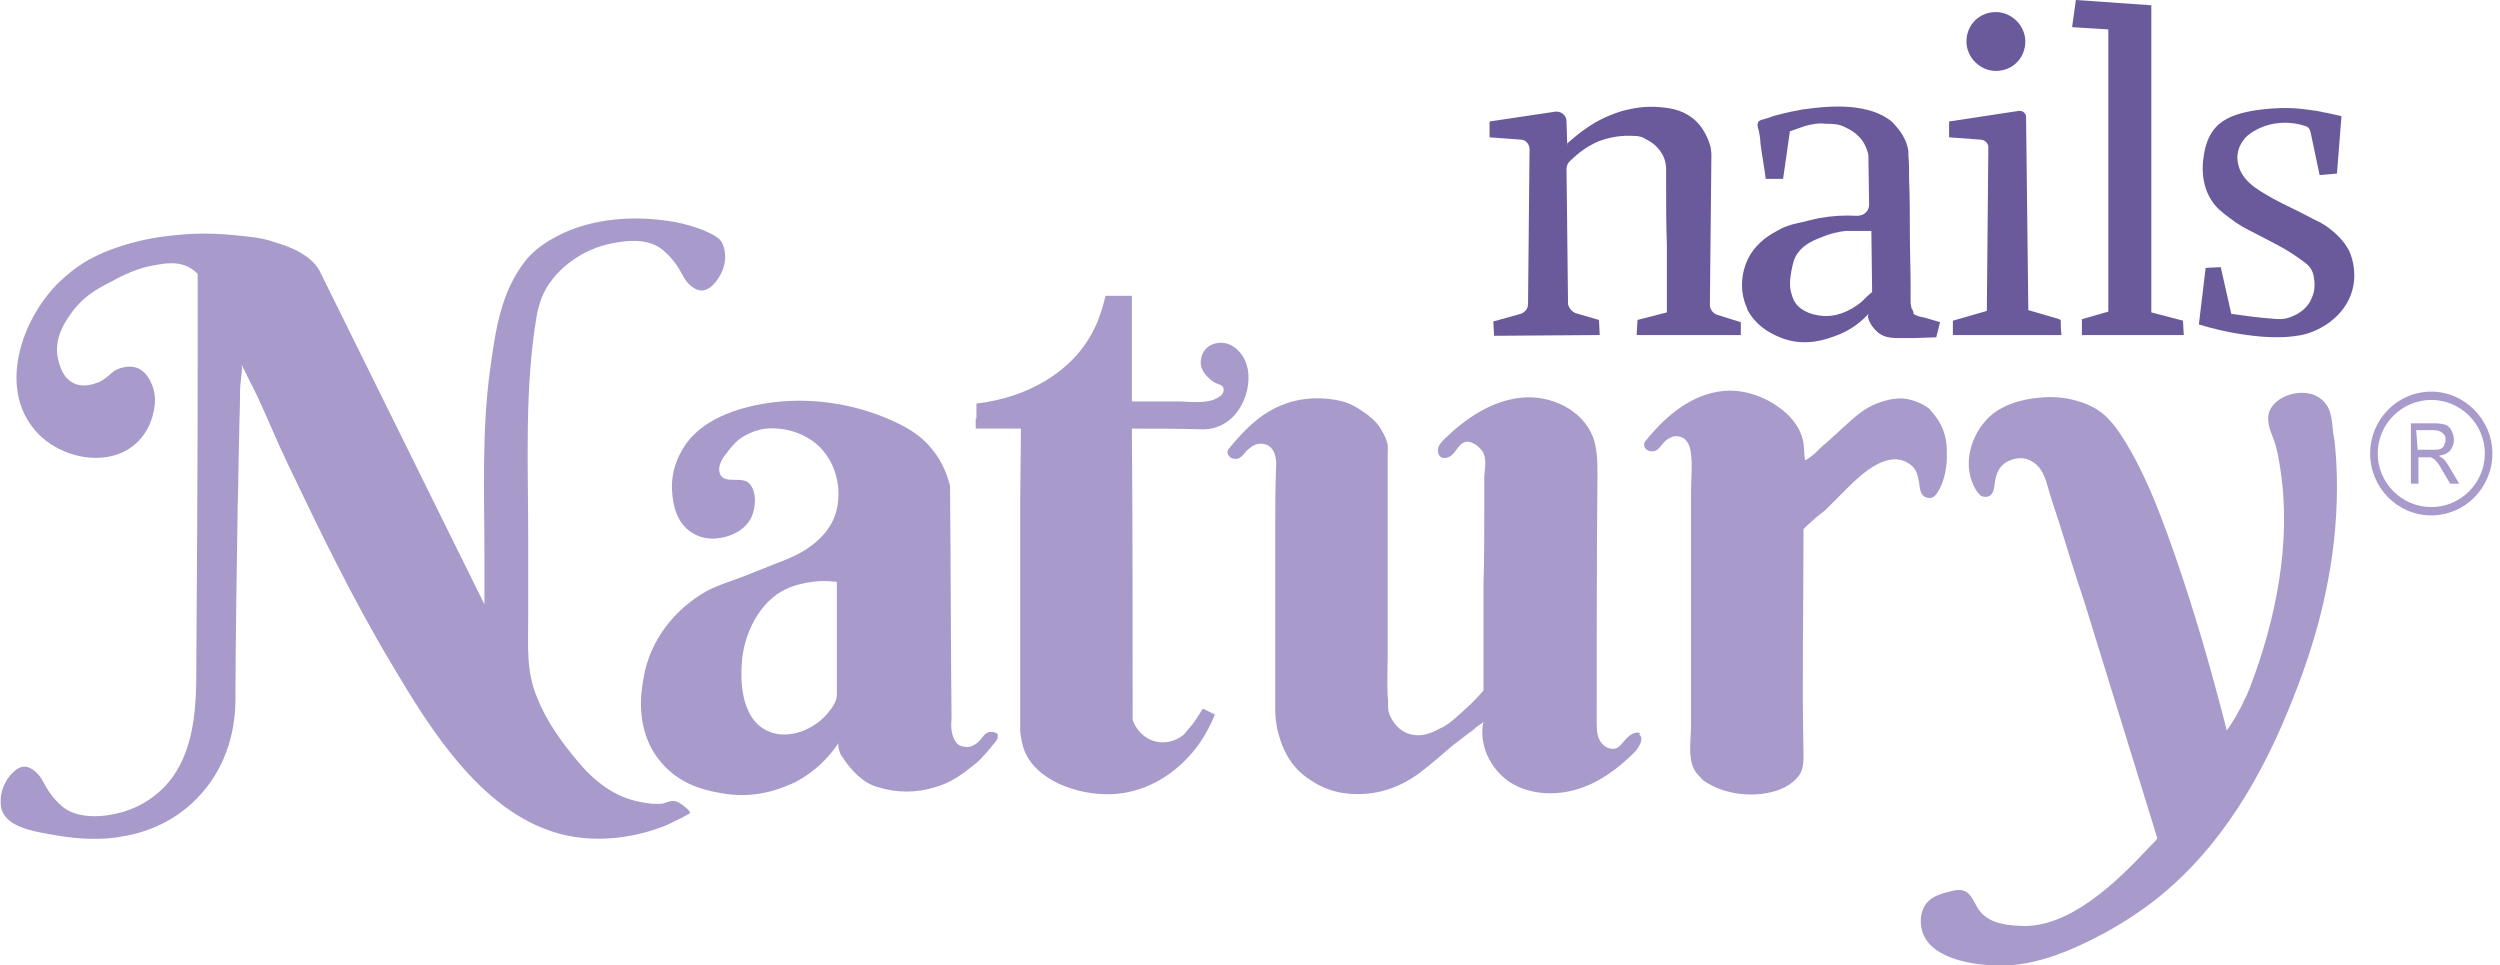 <svg width="215" height="83" viewBox="0 0 215 83" fill="none" xmlns="http://www.w3.org/2000/svg">
<g clip-path="url(#clip0_118_124)">
<path d="M177.097 27.45L174.436 26.671C174.371 21.09 174.306 15.575 174.242 10.059C174.242 9.734 173.917 9.474 173.593 9.539L167.622 10.448V11.811L170.283 12.005C170.737 12.005 171.062 12.395 170.997 12.784L170.867 26.736L167.947 27.58V28.813H177.032H177.292C177.227 28.424 177.227 27.969 177.227 27.58C177.227 27.515 177.162 27.515 177.097 27.45Z" fill="#6A599B"/>
<path d="M187.74 27.58L185.014 26.866V26.931V0.454L178.525 0L178.2 2.336L181.315 2.531V26.801L179.044 27.45V28.813H187.805L187.74 27.645V27.58Z" fill="#6A599B"/>
<path d="M147.181 13.238L147.116 12.654C146.986 12.2 146.597 10.902 145.428 10.059C144.52 9.41 143.546 9.28 142.768 9.215C141.405 9.085 140.302 9.345 139.523 9.539C139.134 9.669 137.966 9.994 136.603 10.902C135.824 11.421 135.24 11.94 134.786 12.33V12.719L134.721 10.448C134.721 9.929 134.267 9.539 133.747 9.604L128.102 10.448V11.811L130.762 12.005C131.217 12.005 131.541 12.395 131.541 12.849L131.411 26.152C131.411 26.542 131.152 26.866 130.762 26.996L128.426 27.645L128.491 28.878L137.576 28.813L137.511 27.515L135.5 26.931C135.175 26.801 134.916 26.477 134.851 26.152L134.721 14.536C134.721 14.341 134.786 14.147 134.916 13.952C135.435 13.433 136.278 12.654 137.511 12.135C137.901 12.005 138.939 11.616 140.367 11.681C141.016 11.681 141.34 11.811 141.47 11.94C142.508 12.395 143.287 13.368 143.287 14.536V16.224C143.287 17.846 143.287 19.403 143.352 21.026C143.352 22.518 143.352 24.011 143.352 25.568V26.866L140.821 27.515C140.821 27.969 140.756 28.359 140.756 28.813H149.711V27.71L147.635 27.061C147.31 26.931 147.051 26.607 147.051 26.217L147.181 13.238Z" fill="#6A599B"/>
<path d="M164.378 26.477C164.378 26.347 164.313 26.152 164.313 26.023C164.313 25.569 164.313 25.049 164.313 24.595C164.313 23.102 164.248 21.61 164.248 20.052C164.248 18.56 164.248 17.002 164.183 15.445C164.183 14.731 164.183 14.017 164.118 13.303C164.118 13.239 164.118 13.109 164.118 12.979C163.923 11.616 162.95 10.773 162.755 10.513C161.782 9.669 160.484 9.345 159.251 9.215C157.823 9.085 156.461 9.215 155.033 9.41C154.319 9.54 153.67 9.669 152.956 9.864C152.632 9.929 152.307 10.059 151.918 10.188C151.723 10.253 151.269 10.318 151.204 10.513C151.074 10.773 151.204 11.032 151.269 11.292C151.334 11.616 151.399 12.005 151.399 12.33C151.529 13.368 151.723 14.342 151.853 15.38H153.346L153.93 11.292L155.228 10.837C155.487 10.773 155.747 10.708 156.136 10.643C156.266 10.643 156.59 10.578 156.98 10.643C157.564 10.643 158.148 10.643 158.732 10.967C158.991 11.097 159.575 11.357 160.095 12.005C160.484 12.525 160.614 13.044 160.679 13.303L160.744 17.587C160.744 18.171 160.289 18.56 159.705 18.56C158.602 18.495 157.564 18.56 156.461 18.755C155.812 18.884 155.163 19.079 154.514 19.209C153.93 19.339 153.346 19.533 152.826 19.858C151.788 20.377 150.815 21.221 150.296 22.324C149.776 23.427 149.647 24.79 150.036 25.958C150.101 26.217 150.231 26.412 150.296 26.672C151.204 28.359 152.891 28.943 153.41 29.138C155.292 29.787 156.98 29.203 157.694 28.943C159.251 28.424 160.224 27.515 160.744 26.931C160.419 27.256 161.003 28.099 161.263 28.359C161.847 29.008 162.496 29.073 163.339 29.073H164.637L166.519 29.008L166.844 27.71L165.546 27.321C165.221 27.256 164.832 27.191 164.572 26.996C164.572 26.737 164.443 26.607 164.378 26.477ZM160.095 25.958C159.77 26.217 158.278 27.45 156.396 27.126C156.006 27.061 154.968 26.866 154.384 26.023C154.124 25.633 154.059 25.179 153.995 24.984C153.865 24.335 153.995 23.751 154.059 23.297C154.189 22.713 154.254 22.259 154.579 21.805C155.163 20.961 156.006 20.637 157.045 20.247C157.953 19.923 158.667 19.858 158.862 19.858C159.316 19.858 159.705 19.858 160.03 19.858H160.938L161.003 25.114C160.679 25.374 160.419 25.633 160.095 25.958Z" fill="#6A599B"/>
<path d="M202.016 21.545C201.562 20.701 200.913 20.117 200.589 19.858C200.134 19.468 199.745 19.209 199.031 18.884C197.084 17.846 196.63 17.716 195.462 17.067C194.099 16.289 192.477 15.445 192.412 13.563C192.412 12.719 192.866 11.941 193.515 11.486C194.878 10.513 196.695 10.318 198.253 10.838C198.512 10.902 198.642 11.097 198.707 11.357L199.486 15.056L200.978 14.926C201.108 13.303 201.238 11.681 201.367 9.994C201.367 9.994 200.005 9.669 199.875 9.669C199.356 9.54 198.837 9.475 198.317 9.41C196.89 9.215 195.462 9.28 194.034 9.475C192.866 9.669 191.698 9.929 190.79 10.708C189.946 11.486 189.622 12.525 189.492 13.628C189.427 14.082 189.232 15.769 190.206 17.262C190.595 17.846 191.049 18.235 191.763 18.755C192.412 19.274 192.996 19.598 194.164 20.182C195.008 20.637 195.203 20.701 196.371 21.35C196.371 21.35 197.084 21.74 198.058 22.454C198.512 22.778 198.837 23.102 198.966 23.687C199.096 24.335 199.096 24.985 198.837 25.569C198.512 26.412 197.863 26.931 197.02 27.256C196.371 27.515 195.851 27.45 195.203 27.386C194.359 27.321 193.256 27.191 191.893 26.996L190.984 22.973L189.686 23.038L189.102 27.905C190.4 28.294 191.568 28.554 192.412 28.683C196.176 29.332 197.993 28.813 198.447 28.683C200.654 27.97 202.471 26.153 202.471 23.687C202.471 23.038 202.341 22.259 202.016 21.545Z" fill="#6A599B"/>
<path d="M171.646 6.1C173.073 6.1 174.177 4.997 174.177 3.569C174.177 2.206 173.009 1.038 171.646 1.038C170.218 1.038 169.115 2.142 169.115 3.569C169.115 4.932 170.283 6.1 171.646 6.1Z" fill="#6A599B"/>
<path d="M207.338 41.597V36.406H209.414C209.804 36.406 210.128 36.471 210.323 36.536C210.518 36.6 210.712 36.795 210.842 37.055C210.972 37.314 211.037 37.574 211.037 37.833C211.037 38.223 210.907 38.482 210.712 38.742C210.518 39.002 210.128 39.131 209.739 39.196C209.869 39.261 209.998 39.391 210.128 39.456C210.323 39.651 210.453 39.845 210.647 40.17L211.491 41.597H210.712L210.063 40.494C209.869 40.17 209.739 39.91 209.609 39.78C209.479 39.651 209.414 39.521 209.285 39.456C209.155 39.391 209.09 39.326 209.025 39.326C208.96 39.326 208.83 39.326 208.701 39.326H207.987V41.597H207.338ZM207.922 38.677H209.22C209.479 38.677 209.739 38.677 209.869 38.612C209.998 38.547 210.128 38.482 210.193 38.288C210.258 38.158 210.323 37.963 210.323 37.833C210.323 37.574 210.258 37.379 210.063 37.249C209.934 37.12 209.674 36.99 209.285 36.99H207.792L207.922 38.677Z" fill="#A89ACA"/>
<path d="M209.09 33.68C206.17 33.68 203.833 36.081 203.833 39.002C203.833 41.922 206.17 44.323 209.09 44.323C212.01 44.323 214.346 41.922 214.346 39.002C214.346 36.081 211.945 33.68 209.09 33.68ZM209.09 43.609C206.559 43.609 204.482 41.532 204.482 39.002C204.482 36.471 206.559 34.394 209.09 34.394C211.621 34.394 213.697 36.471 213.697 39.002C213.697 41.532 211.621 43.609 209.09 43.609Z" fill="#A89ACA"/>
<path d="M57.172 69.048C57.172 69.048 57.042 69.113 56.977 69.113C56.393 69.178 55.744 69.113 55.16 68.983C52.824 68.594 51.007 67.101 49.579 65.349C48.217 63.726 46.983 61.974 46.205 60.027C45.231 57.756 45.426 55.485 45.426 53.149V46.205C45.426 39.975 45.102 33.421 46.14 27.256C46.205 26.866 46.335 26.282 46.594 25.569C47.308 23.881 48.541 22.908 49.06 22.518C50.423 21.48 51.721 21.156 52.175 21.026C53.084 20.831 55.485 20.247 56.977 21.48C58.016 22.324 58.535 23.362 58.535 23.362C58.729 23.686 58.924 24.206 59.508 24.66C59.703 24.79 59.962 24.984 60.352 24.984C60.871 24.984 61.325 24.53 61.585 24.206C61.779 23.946 62.299 23.232 62.364 22.259C62.364 21.934 62.364 21.415 62.104 20.896C61.909 20.507 61.52 20.247 60.482 19.793C59.119 19.274 58.016 19.079 57.951 19.079C54.966 18.56 51.721 18.69 48.865 19.858C47.503 20.442 46.075 21.285 45.166 22.453C43.09 25.114 42.636 28.294 42.181 31.539C41.403 37.055 41.662 42.506 41.662 48.022V51.98L27.775 23.881L27.645 23.622C26.996 21.999 24.984 21.221 23.622 20.831C23.102 20.637 22.389 20.442 21.026 20.312C19.728 20.182 17.651 19.923 14.861 20.247C13.628 20.377 12.33 20.572 10.643 21.091C9.41 21.48 7.463 22.129 5.581 23.816C2.077 26.802 -0.389 33.226 3.115 37.12C5.192 39.456 9.475 40.364 11.876 37.963C12.719 37.12 12.979 36.211 13.109 35.822C13.238 35.303 13.563 34.199 13.044 33.031C12.914 32.707 12.525 31.863 11.681 31.604C11.227 31.474 10.837 31.539 10.578 31.604C9.604 31.798 9.475 32.382 8.566 32.837C8.371 32.902 7.268 33.421 6.36 32.966C5.192 32.447 4.997 30.825 4.932 30.565C4.737 28.943 5.581 27.71 6.035 27.061C7.009 25.633 8.177 24.919 9.475 24.271C11.292 23.232 12.654 22.908 13.109 22.843C14.147 22.648 15.445 22.389 16.548 23.167C16.743 23.297 16.872 23.427 17.002 23.557V30.695C17.002 38.353 16.937 51.332 16.872 58.924C16.808 61.585 16.483 64.44 14.926 66.712C13.887 68.204 12.33 69.307 10.578 69.826C9.02 70.281 6.814 70.475 5.451 69.437C4.413 68.594 3.894 67.555 3.894 67.555C3.699 67.231 3.504 66.712 2.92 66.257C2.726 66.127 2.466 65.933 2.077 65.933C1.557 65.933 1.168 66.387 0.844 66.712C0.649 66.971 0.13 67.685 0.065 68.658C0.065 68.983 -2.66321e-05 69.502 0.324 70.021C1.103 71.319 3.439 71.579 4.802 71.838C6.749 72.163 8.761 72.293 10.708 71.903C11.811 71.708 14.666 71.059 17.002 68.594C19.209 66.322 20.247 63.272 20.247 60.157C20.247 56.393 20.377 47.243 20.442 43.479C20.507 41.403 20.507 39.391 20.572 37.314C20.572 36.341 20.636 35.303 20.636 34.329C20.636 33.81 20.636 33.356 20.701 32.837C20.701 32.512 20.896 31.669 20.766 31.344C20.636 31.084 22.129 34.07 22.129 34.07C23.038 36.017 23.816 37.963 24.725 39.845C27.515 45.686 30.371 51.591 33.68 57.107C37.055 62.818 41.662 70.281 48.671 71.838C51.396 72.422 54.317 72.098 56.912 71.124C57.496 70.93 58.016 70.605 58.6 70.346C58.859 70.216 59.054 70.086 59.313 69.956C59.508 69.826 58.664 69.178 58.535 69.113C57.951 68.723 57.626 68.918 57.172 69.048Z" fill="#A89ACA"/>
<path d="M85.336 62.948H85.077C84.558 63.077 84.428 63.661 83.909 63.986C83.779 64.051 83.519 64.246 83.195 64.246C83.195 64.246 82.87 64.246 82.546 64.116C82.027 63.856 81.702 62.948 81.832 61.844C81.767 55.16 81.767 48.476 81.702 41.792C81.507 41.013 81.118 39.78 80.145 38.612C79.561 37.898 78.652 36.99 76.51 36.081C73.396 34.718 69.891 34.199 66.582 34.589C63.921 34.913 60.741 35.822 59.054 38.093C58.73 38.547 57.561 40.234 57.821 42.506C57.886 43.22 58.081 44.907 59.508 45.815C60.936 46.724 62.493 46.14 62.688 46.075C63.077 45.945 64.116 45.556 64.635 44.453C65.089 43.414 65.024 41.987 64.31 41.468C63.532 40.948 61.909 41.792 61.844 40.364C61.844 39.845 62.234 39.261 62.558 38.872C62.948 38.353 63.402 37.833 63.986 37.509C64.116 37.444 64.829 36.99 65.868 36.86C67.296 36.73 69.113 37.12 70.475 38.417C72.098 40.04 72.422 42.441 71.838 44.258C71.189 46.14 69.437 47.373 67.685 48.087L63.921 49.579C62.883 49.969 61.844 50.293 60.806 50.812C58.016 52.37 55.874 55.095 55.355 58.275C55.16 59.313 54.511 62.818 56.847 65.543C58.665 67.75 61.26 68.074 62.364 68.269C65.349 68.723 67.62 67.62 68.464 67.231C70.151 66.322 71.319 65.089 72.098 63.921V64.181C72.098 64.31 72.163 64.505 72.228 64.7C72.228 64.7 72.292 64.959 72.487 65.154C73.136 66.192 74.239 67.36 75.472 67.685C77.095 68.204 78.847 68.204 80.469 67.685C81.832 67.296 82.87 66.517 83.973 65.608C83.973 65.608 84.428 65.284 85.661 63.726C85.725 63.661 85.855 63.467 85.79 63.272C85.92 63.142 85.596 62.948 85.336 62.948ZM71.968 59.768C71.968 60.352 71.514 60.936 71.189 61.325C70.021 62.753 67.815 63.661 66.062 62.883C63.532 61.779 63.726 58.016 63.791 57.107C63.921 54.511 65.349 51.721 67.555 50.682C69.177 49.904 70.995 49.969 70.995 49.969C71.319 49.969 71.644 50.034 71.968 50.034V59.768Z" fill="#A89ACA"/>
<path d="M102.274 62.623C101.949 63.013 101.819 63.207 101.495 63.402C100.781 63.856 99.743 64.051 98.769 63.532C97.796 63.013 97.472 62.104 97.407 61.909C97.407 53.538 97.407 45.231 97.342 36.86C99.353 36.86 101.43 36.86 103.442 36.925C104.156 36.925 104.869 36.73 105.518 36.276C107.465 34.978 108.244 31.214 106.038 29.787C105.064 29.138 103.572 29.527 103.312 30.76C103.117 31.539 103.507 32.123 104.026 32.577C104.156 32.707 104.415 32.902 104.61 32.967C104.805 33.031 104.999 33.096 105.129 33.226C105.259 33.356 105.259 33.55 105.194 33.745C105.129 33.94 104.934 34.07 104.74 34.2C103.766 34.783 102.274 34.524 101.235 34.524H97.342V25.439H95.07C94.941 26.023 94.746 26.737 94.421 27.58C92.799 31.604 88.97 33.875 84.817 34.589C84.428 34.654 84.168 34.654 83.974 34.719V35.952C83.974 35.952 83.909 36.017 83.909 36.081V36.86H87.802L87.737 43.155V62.883C87.802 63.467 87.932 64.246 88.192 64.765C89.425 67.425 93.318 68.529 96.044 68.269C98.834 68.01 101.235 66.452 102.923 64.246C103.701 63.207 104.156 62.234 104.48 61.455L103.442 60.936C103.182 61.325 102.858 61.974 102.274 62.623Z" fill="#A89ACA"/>
<path d="M140.886 63.013C140.561 62.948 140.172 63.207 139.912 63.467C139.588 63.791 139.328 64.246 138.939 64.375C138.42 64.505 137.836 64.181 137.576 63.662C137.317 63.207 137.317 62.623 137.317 62.039C137.317 54.966 137.317 47.957 137.382 40.884C137.382 39.78 137.382 38.612 136.992 37.574C136.084 35.238 133.358 33.94 130.827 34.2C128.296 34.459 126.09 35.952 124.273 37.704C124.013 37.963 123.819 38.158 123.689 38.483C123.624 38.807 123.689 39.196 123.948 39.326C124.338 39.521 124.792 39.261 125.052 38.937C125.311 38.612 125.571 38.158 125.96 38.028C126.414 37.834 127.063 38.288 127.388 38.677C127.907 39.326 127.712 40.17 127.647 40.949V43.999C127.647 46.01 127.647 48.087 127.583 50.099C127.583 53.214 127.583 56.264 127.583 59.379C126.869 60.222 126.155 60.871 125.636 61.325C124.597 62.299 124.078 62.558 123.884 62.623C123.17 63.013 122.391 63.337 121.612 63.207C120.898 63.142 120.249 62.688 119.86 62.104C119.665 61.844 119.471 61.455 119.406 61.131C119.341 60.676 119.406 60.287 119.341 59.898C119.276 58.665 119.341 57.497 119.341 56.264V39.002C119.341 38.677 119.406 38.353 119.276 38.028C119.211 37.769 119.081 37.444 118.952 37.249C118.692 36.73 118.303 36.211 117.783 35.822C117.654 35.692 117.459 35.562 117.264 35.432C116.81 35.108 116.291 34.784 115.707 34.589C113.89 34.07 111.813 34.135 110.061 34.913C108.244 35.692 106.946 37.055 105.713 38.547C105.648 38.612 105.518 38.807 105.583 39.002C105.648 39.261 105.908 39.456 106.167 39.456H106.427C106.881 39.326 107.076 38.807 107.465 38.547C107.919 38.158 108.439 38.028 109.023 38.288C109.737 38.677 109.801 39.651 109.737 40.364C109.672 41.987 109.672 43.609 109.672 45.232V61.001C109.672 62.234 109.931 63.337 110.45 64.505C110.97 65.608 111.683 66.452 112.722 67.101C114.149 68.074 115.772 68.399 117.459 68.269C119.081 68.139 120.574 67.555 121.937 66.582C122.975 65.803 123.948 64.96 124.922 64.116C125.376 63.791 125.83 63.402 126.285 63.078C126.544 62.883 126.739 62.753 126.934 62.558C127.063 62.429 127.583 62.169 127.583 62.039C127.128 63.986 128.167 66.128 129.789 67.231C131.476 68.334 133.683 68.464 135.629 67.88C137.576 67.296 139.199 66.063 140.626 64.635C141.016 64.181 141.405 63.467 140.951 63.142C141.145 63.078 141.016 63.013 140.886 63.013Z" fill="#A89ACA"/>
<path d="M165.935 35.173C164.962 34.394 163.794 34.264 163.534 34.264C163.274 34.264 162.625 34.264 161.717 34.589C160.679 34.913 159.835 35.562 159.056 36.276C158.342 36.925 157.693 37.509 156.98 38.158C156.655 38.417 156.396 38.677 156.071 39.002C155.812 39.196 155.552 39.456 155.228 39.586C155.163 39.066 155.163 38.612 155.098 38.093C155.033 37.704 154.903 37.314 154.708 36.925C154.319 36.211 153.735 35.562 153.086 35.108C151.723 34.07 149.971 33.486 148.284 33.615C145.428 33.875 143.222 35.822 141.535 37.898C141.47 37.963 141.34 38.158 141.405 38.353C141.47 38.612 141.729 38.807 141.989 38.807H142.249C142.768 38.677 142.898 38.093 143.417 37.769C143.547 37.704 143.806 37.509 144.131 37.509C145.039 37.509 145.364 38.288 145.428 39.066C145.558 40.105 145.428 41.208 145.428 42.246V62.428C145.428 63.532 145.169 64.959 145.623 65.998C145.818 66.517 146.142 66.712 146.467 67.101C147.116 67.555 147.83 67.88 148.608 68.074C150.49 68.593 153.41 68.399 154.708 66.712C155.163 66.062 155.098 65.284 155.098 64.57C154.968 58.535 155.098 52.565 155.098 46.529V45.556C155.098 45.426 155.747 44.907 155.876 44.777C156.201 44.453 156.59 44.193 156.98 43.869C157.629 43.22 158.278 42.571 158.926 41.922C160.159 40.689 162.496 38.547 164.313 39.975C164.832 40.364 164.897 40.819 165.027 41.403C165.091 41.792 165.091 42.441 165.481 42.7C165.805 42.895 166.195 42.83 166.195 42.765C166.584 42.7 167.493 41.143 167.428 39.002C167.428 38.547 167.428 37.704 167.038 36.795C166.649 35.887 166 35.303 165.935 35.173Z" fill="#A89ACA"/>
<path d="M200.783 38.028C200.719 37.703 200.719 37.509 200.654 37.249C200.524 36.016 200.524 34.848 199.356 34.134C198.058 33.356 195.916 33.94 195.267 35.173C194.813 36.016 195.203 36.925 195.527 37.768C195.851 38.612 195.981 39.521 196.111 40.364C197.084 46.659 195.722 53.343 193.45 59.248C193.321 59.573 193.191 59.833 193.191 59.833C192.607 61.13 192.023 62.104 191.504 62.818C190.79 60.027 189.751 56.069 188.259 51.396C187.48 48.995 186.701 46.659 185.793 44.323C185.209 42.765 184.495 41.143 183.716 39.65C183.197 38.677 182.678 37.768 182.029 36.86C181.64 36.341 181.185 35.822 180.666 35.432C179.693 34.718 178.395 34.329 177.227 34.199C176.643 34.134 175.994 34.134 175.41 34.199C173.722 34.329 171.841 34.913 170.737 36.211C169.31 37.833 168.79 40.299 169.959 42.181C170.088 42.376 170.218 42.506 170.348 42.636C170.608 42.765 170.932 42.765 171.127 42.636C171.516 42.376 171.516 41.727 171.581 41.338C171.711 40.689 171.905 40.169 172.489 39.78C173.138 39.391 173.917 39.261 174.566 39.586C175.41 39.975 175.734 40.689 175.994 41.467C176.318 42.636 176.708 43.804 177.097 44.972C177.811 47.308 178.525 49.579 179.303 51.915L185.533 72.098C185.403 72.292 185.144 72.552 184.819 72.876C182.094 75.797 177.941 79.885 173.722 79.625C172.23 79.561 170.672 79.301 169.959 77.873C169.699 77.419 169.439 76.835 168.985 76.64C168.531 76.445 168.012 76.575 167.558 76.705C166.973 76.835 166.389 77.03 165.935 77.419C165.156 78.068 165.027 79.301 165.351 80.209C166.065 82.286 169.115 82.87 170.997 83C174.501 83.324 177.876 81.897 180.926 80.274C182.483 79.431 183.976 78.457 185.403 77.354C191.049 72.876 194.618 66.647 197.214 60.027C199.55 54.187 200.978 48.151 200.978 41.857C200.978 40.559 200.913 39.261 200.783 38.028Z" fill="#A89ACA"/>
</g>
<defs>
<clipPath id="clip0_118_124">
<rect width="214.346" height="83" fill="white"/>
</clipPath>
</defs>
</svg>
